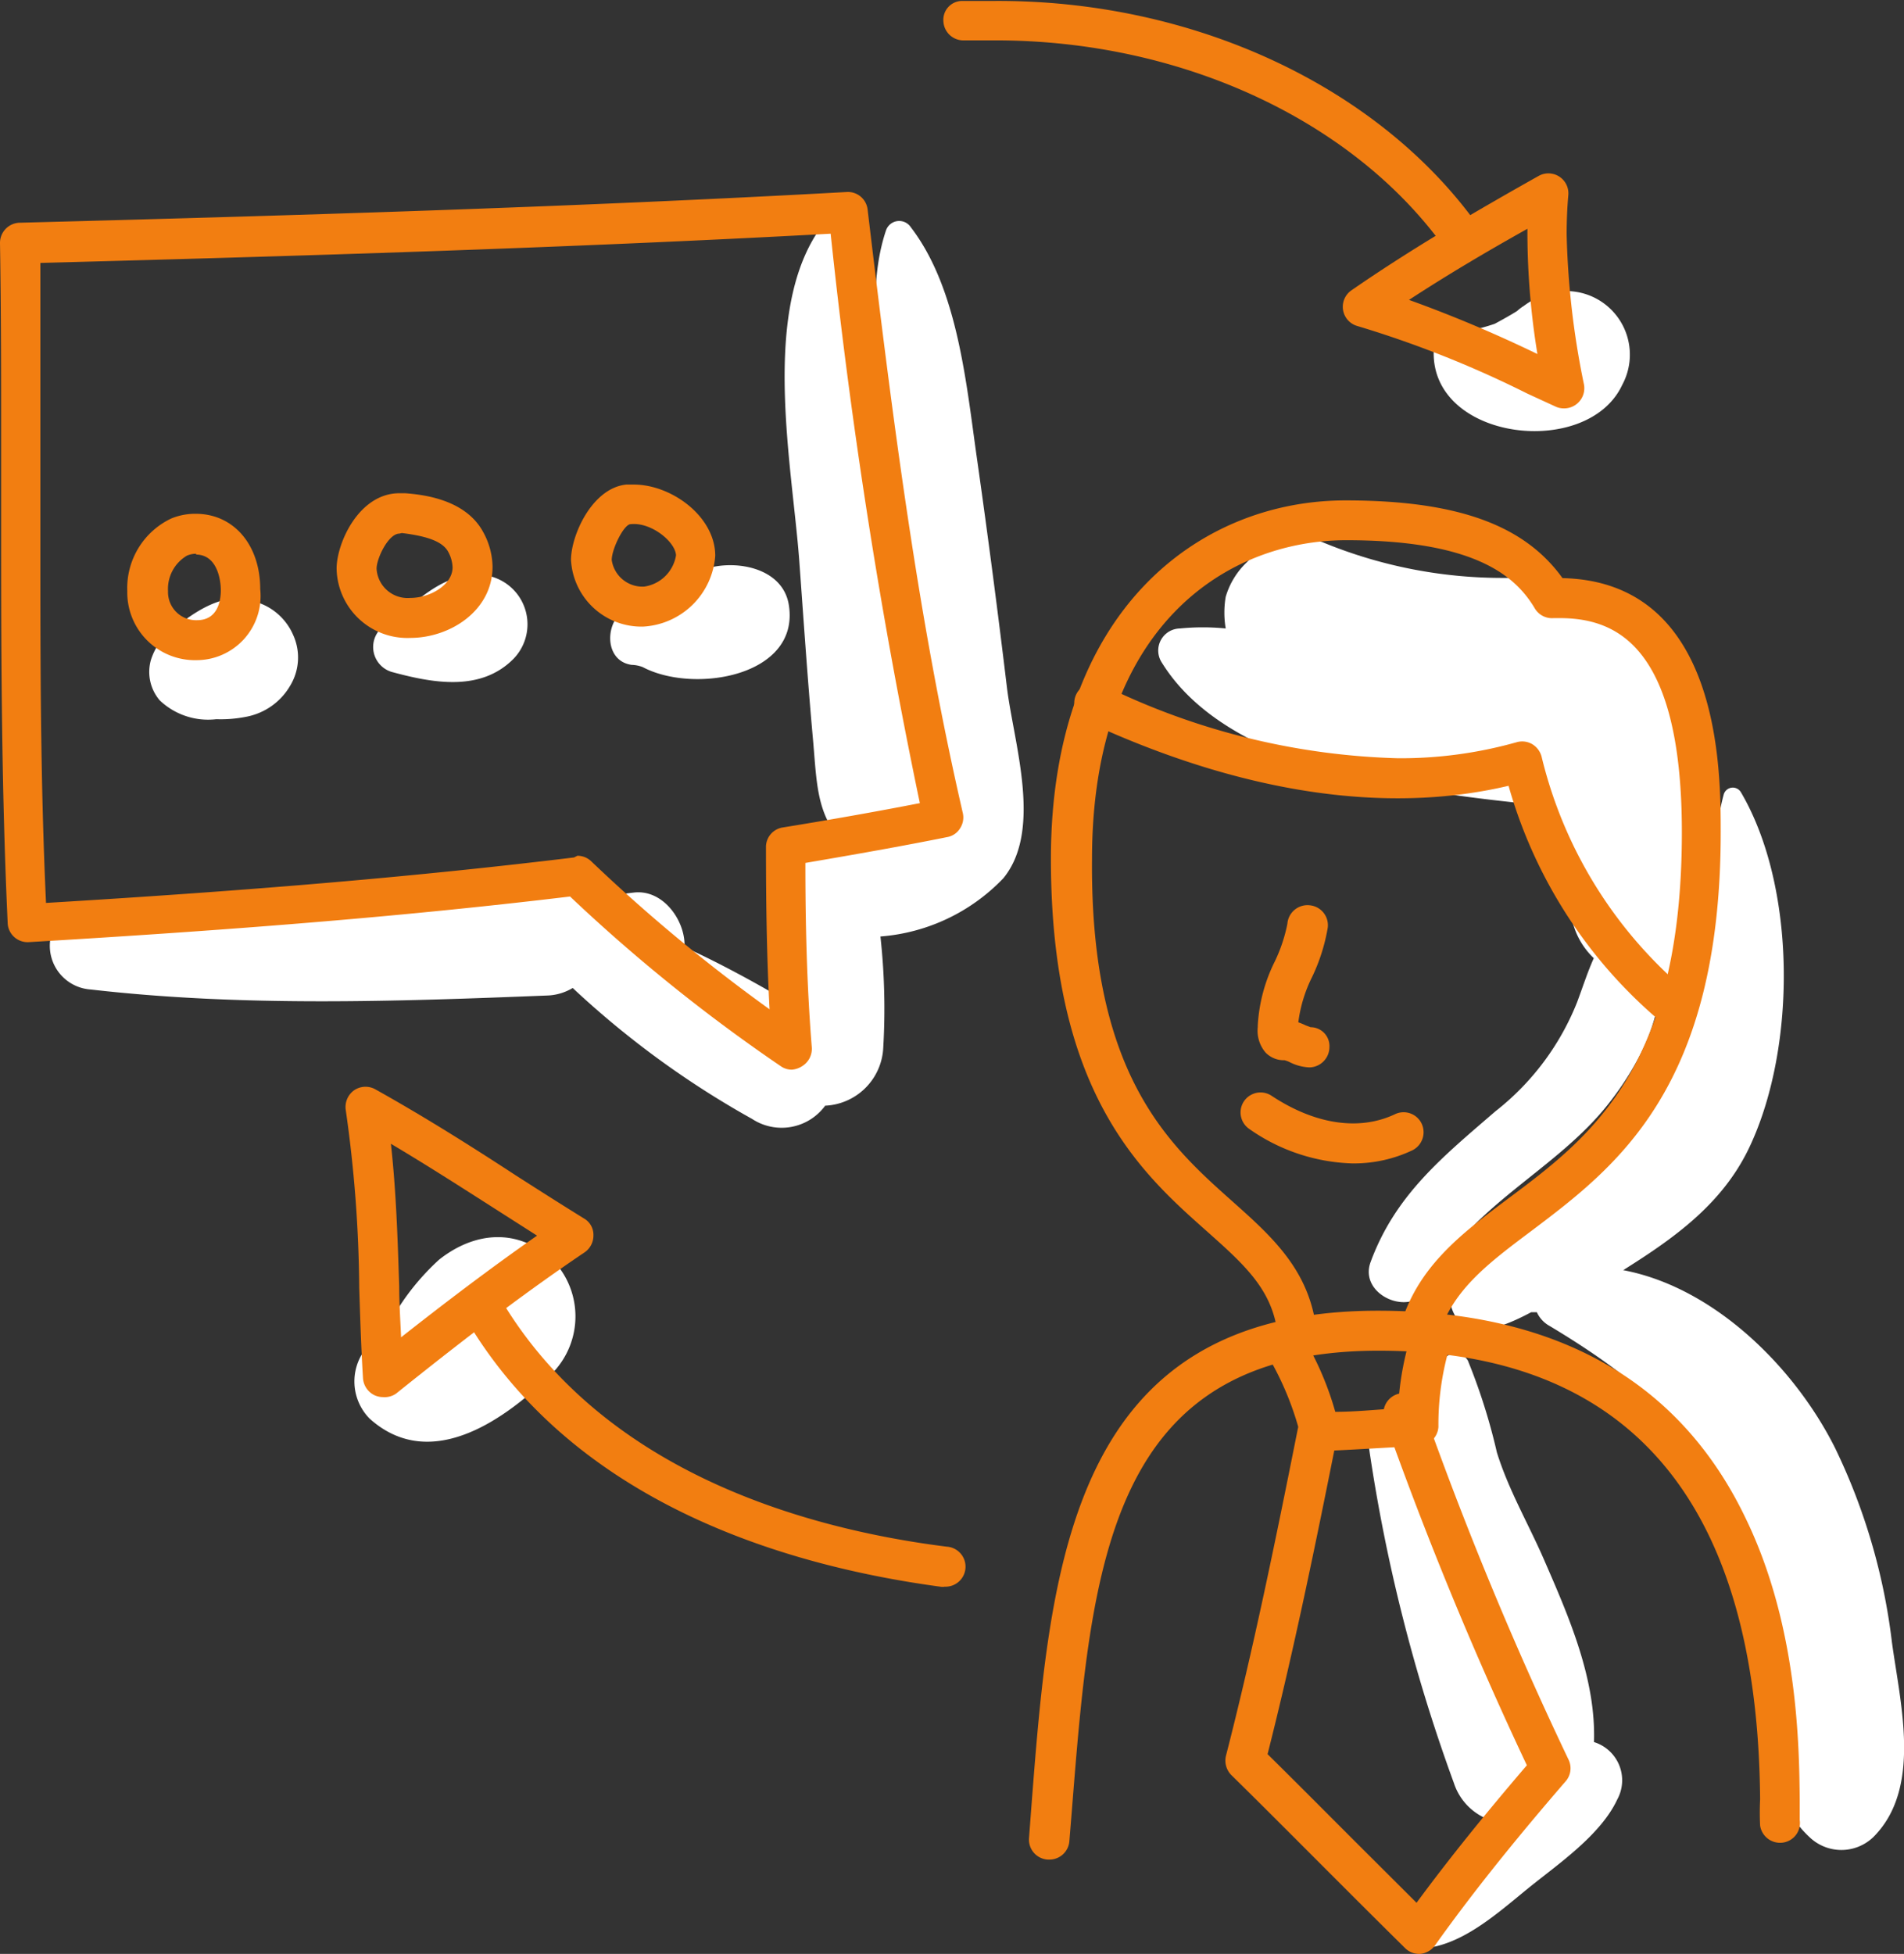 <?xml version="1.0" encoding="UTF-8"?> <svg xmlns="http://www.w3.org/2000/svg" id="lineart" viewBox="0 0 100.97 103.59"><rect x="0" y="0" width="100.97" height="103.59" fill="#333333" stroke="none"/> <defs> <style>.cls-1{fill:#fff;}.cls-2{fill:#f27e11;}</style> </defs> <path class="cls-1" d="M53.4,36.46q-.72-6-1.57-12c-.58-4-1-9.11-3.52-12.4a.74.74,0,0,0-1.33.17c-1,3-.41,6.44-.14,9.52.3,3.34.75,6.68,1.07,10,.15,1.55.33,3.11.49,4.67q-.54-3.39-1.1-6.78c-.54-3.35-1-6.7-1.37-10.08-.24-2.43-.21-4.92-1.35-7.12a.76.76,0,0,0-1.31,0C40.44,16.93,42,24.7,42.38,29.65c.23,3.14.44,6.28.72,9.41.24,2.6.15,4.36,2,6a2.17,2.17,0,0,0-3,1.27,43,43,0,0,0-1.27,6.23c-1.47-.84-3-1.65-4.53-2.35,0-.07,0-.15,0-.22-.06-1.31-1.19-2.84-2.68-2.67a13.32,13.32,0,0,0-2.48.51A2.56,2.56,0,0,0,29,47c-8.06.22-16.15.12-24.19.83a2.32,2.32,0,0,0,0,4.63c8,.92,16.12.64,24.19.32a2.79,2.79,0,0,0,1.37-.4,48.26,48.26,0,0,0,9.51,6.94,2.86,2.86,0,0,0,3.88-.7,3.23,3.23,0,0,0,3.08-3.09,35.13,35.13,0,0,0-.15-5.88,10.08,10.08,0,0,0,6.52-3.09C55.3,44,53.76,39.4,53.4,36.46Z"></path> <path class="cls-1" d="M100.33,87.07a32.36,32.36,0,0,0-3-10.27c-2.12-4.26-6.39-8.54-11.25-9.46l.58-.37c2.56-1.64,4.86-3.43,6.16-6.25C95.27,55.44,95.26,47,92.32,42a.5.5,0,0,0-.91.12c-.11.41-.2.84-.28,1.26C90.76,39,89.67,34,86.3,31.89c-2-1.27-4.27-1.24-6.52-1.25a25,25,0,0,1-9.66-1.9,4,4,0,0,0-4,1.07A4.13,4.13,0,0,0,65,31.64a5,5,0,0,0,0,1.68,12.33,12.33,0,0,0-2.43,0,1.17,1.17,0,0,0-1,1.74c2.42,4,7.91,5.73,12.27,6.55,2.34.45,4.75.76,7.12,1l.57.17.31,1c.13,1.67,1.11,3.65,1.6,5.26a4,4,0,0,0,1.08,1.76c-.33.73-.57,1.49-.88,2.32a13.82,13.82,0,0,1-4.34,5.8c-2.8,2.42-5.31,4.43-6.62,8-.65,1.79,2.27,3,3.1,1.3,2.05-4.29,6.75-6.12,9.58-9.78,1.41-1.81,2.76-4.27,2.65-6.62a4.18,4.18,0,0,0,2.11-.94,20.12,20.12,0,0,1-2.29,7.28c-2.32,4-9.21,4.32-10.09,9.32a1.59,1.59,0,0,0-.71,2c.68,1.69,2.63.91,4.17.09l.3,0a1.57,1.57,0,0,0,.68.73c4.7,2.82,8.34,5.84,10.31,11.14a30.59,30.59,0,0,1,1.71,8.73c.18,2.7-.38,5.25,1.76,7.23a2.44,2.44,0,0,0,3.38,0C101.93,94.82,100.78,90.36,100.33,87.07Z"></path> <path class="cls-1" d="M84.53,92.36c.11-3.36-1.33-6.64-2.65-9.67C81.06,80.8,80,79,79.38,77a31.67,31.67,0,0,0-1.54-4.87.77.77,0,0,0-1.32,0c-1.29,1.8-1.15,4.06-.64,6.23-.47-.84-1-1.68-1.48-2.5a1,1,0,0,0-1.82.77A89.11,89.11,0,0,0,77.1,94.53a3.09,3.09,0,0,0,1.73,1.89l-.55.66c-1.24,1.43-2.73,3.08-3.19,5a.9.9,0,0,0,1.1,1.1c1.86-.46,3.52-2,5-3.19s3.71-2.73,4.57-4.58A2.12,2.12,0,0,0,84.53,92.36Z"></path> <path class="cls-1" d="M29.29,66.78c-1.86-1.7-4.14-1.47-6,0a12.72,12.72,0,0,0-2.48,3.09c-.11.18-.2.38-.31.56l-.11.16,0,0-.36.28-.43.4a2.81,2.81,0,0,0,0,3.94c3.26,2.93,7.27,0,9.74-2.46A4.31,4.31,0,0,0,29.29,66.78Z"></path> <path class="cls-1" d="M82.3,15.52a4,4,0,0,0-1.48.69,2.64,2.64,0,0,0-.37.28c-.36.23-1,.58-1.19.68a10.87,10.87,0,0,1-2.3.51,1,1,0,0,0-.93.93c-.14,4.77,8.17,5.74,10,1.79A3.37,3.37,0,0,0,82.3,15.52Z"></path> <path class="cls-1" d="M15.54,33.65a3.12,3.12,0,0,0-1.94-1.73c-1.48-.6-2.95.3-4.09,1.17A3.42,3.42,0,0,0,8,35a2.32,2.32,0,0,0,.47,2.13,3.72,3.72,0,0,0,3,1A6.88,6.88,0,0,0,13.06,38a3.43,3.43,0,0,0,2.33-1.65A2.88,2.88,0,0,0,15.54,33.65Z"></path> <path class="cls-1" d="M25.44,30.47c-2.11-.06-3.39,1.54-5,2.66a1.38,1.38,0,0,0,.32,2.49c2.17.59,4.73,1.08,6.48-.7A2.63,2.63,0,0,0,25.44,30.47Z"></path> <path class="cls-1" d="M41.83,32.06c-.32-1.93-2.72-2.39-4.32-1.93a13.9,13.9,0,0,0-2.26,1c-.36.18-.77.36-1.11.57l-.45.34c-.37.56-.44.61-.19.14-1.42.36-1.62,2.85,0,3.07a1.72,1.72,0,0,1,.59.12C36.79,36.8,42.45,35.86,41.83,32.06Z"></path> <path class="cls-2" d="M42,56.71a1,1,0,0,1-.59-.18,89.3,89.3,0,0,1-11.18-9c-8.31,1-17.2,1.74-28.72,2.42A1.06,1.06,0,0,1,.41,49C.09,42.11.06,35.26.06,28.83V23.5c0-3.35,0-7-.06-10.61a1.07,1.07,0,0,1,1-1.08c14.08-.37,29.07-.81,43.9-1.63a1.05,1.05,0,0,1,1.11.93c1.37,11.48,2.7,21.81,5.05,32a1.05,1.05,0,0,1-.15.81,1,1,0,0,1-.68.46c-2.43.49-5,.94-7.52,1.37,0,3.12.07,6.44.34,9.78a1.08,1.08,0,0,1-.52,1A1.14,1.14,0,0,1,42,56.71ZM30.62,45.37a1.05,1.05,0,0,1,.73.29,88.65,88.65,0,0,0,9.46,7.85c-.16-3-.19-5.89-.19-8.64a1.05,1.05,0,0,1,.89-1c2.47-.4,4.91-.83,7.27-1.29a303.21,303.21,0,0,1-4.73-30.19c-14.16.77-28.44,1.19-41.91,1.55,0,3.31,0,6.56,0,9.6v5.33c0,6.07,0,12.51.3,19,11.18-.67,19.86-1.42,28-2.41Z"></path> <path class="cls-2" d="M10.42,35a3.59,3.59,0,0,1-3.67-3.66,4.08,4.08,0,0,1,2.33-3.85h0a3.31,3.31,0,0,1,1.3-.25c2,0,3.42,1.63,3.42,4A3.4,3.4,0,0,1,10.42,35Zm0-5.64a1.19,1.19,0,0,0-.51.1h0a2.05,2.05,0,0,0-1,1.88,1.49,1.49,0,0,0,1.54,1.54c1.14,0,1.26-1.11,1.26-1.59S11.55,29.4,10.38,29.4Z"></path> <path class="cls-2" d="M21.76,33.82a3.75,3.75,0,0,1-3.91-3.67c0-1.35,1.18-4,3.33-4h.31c.87.07,3.19.29,4.14,2.07a3.92,3.92,0,0,1,.49,1.82C26.12,32.39,23.85,33.82,21.76,33.82Zm-.58-5.53c-.58,0-1.21,1.31-1.21,1.86a1.65,1.65,0,0,0,1.79,1.55C22.82,31.7,24,31,24,30.08a1.83,1.83,0,0,0-.23-.82c-.28-.53-1.06-.83-2.46-1Z"></path> <path class="cls-2" d="M34.12,33.22a3.74,3.74,0,0,1-3.84-3.53c0-1.3,1.11-3.81,2.93-4h0l.4,0c2,0,4.32,1.69,4.32,3.78A4.06,4.06,0,0,1,34.12,33.22Zm-.68-5.43c-.35,0-1,1.31-1,1.9a1.65,1.65,0,0,0,1.72,1.41,2,2,0,0,0,1.69-1.66C35.81,28.72,34.53,27.67,33.44,27.79Z"></path> <path class="cls-2" d="M68.78,72a1,1,0,0,1-1-1c-.19-2.53-1.7-3.87-3.8-5.74-3.48-3.09-8.25-7.33-8.25-19.73,0-13.14,7.85-19,15.62-19,5.88,0,9.47,1.28,11.51,4.12,8.39.19,8.39,10.17,8.39,13.47,0,13.59-5.57,17.76-10,21.11-2.39,1.79-4.27,3.2-5,5.69a1.06,1.06,0,0,1-2-.58c.9-3.18,3.26-4.94,5.75-6.81,4.31-3.22,9.19-6.88,9.19-19.41,0-10.17-3.71-11.35-6.51-11.35h-.28a1.06,1.06,0,0,1-1-.5c-1-1.69-3.12-3.63-10-3.63-6.23,0-13.49,4.43-13.49,16.91C57.81,57,62,60.7,65.34,63.68c2.19,1.95,4.25,3.79,4.5,7.17a1.06,1.06,0,0,1-1,1.14Z"></path> <path class="cls-2" d="M88.92,54.56a1.05,1.05,0,0,1-.65-.23A25.35,25.35,0,0,1,80,41.66c-6.55,1.55-14.22.37-22.36-3.4a1.06,1.06,0,1,1,.89-1.92A37.64,37.64,0,0,0,74.12,40.2a22.69,22.69,0,0,0,6.31-.85,1.06,1.06,0,0,1,.82.1,1.1,1.1,0,0,1,.5.66,23.4,23.4,0,0,0,7.83,12.55,1.06,1.06,0,0,1-.66,1.9Z"></path> <path class="cls-2" d="M55.65,98.59h-.08a1.06,1.06,0,0,1-1-1.15l.12-1.59c1-13,2.09-26.36,18.38-26.36,9.4,0,16,3.69,19.5,11,2.79,5.74,2.84,12.16,2.87,14.9,0,.47,0,1,0,1.1a1.05,1.05,0,0,1-.9,1.2,1.07,1.07,0,0,1-1.2-.9,13.73,13.73,0,0,1,0-1.39C93.21,79.6,86.4,71.61,73.1,71.61,58.77,71.61,57.88,82.92,56.84,96l-.13,1.6A1.06,1.06,0,0,1,55.65,98.59Z"></path> <path class="cls-2" d="M70,77a1.05,1.05,0,0,1-1-.77,16,16,0,0,0-1.57-4,1.06,1.06,0,0,1,1.82-1.09,16.36,16.36,0,0,1,1.56,3.71c1,0,2-.1,2.93-.16l.4,0A15.48,15.48,0,0,1,75,70.27,1.06,1.06,0,0,1,77,71a14.54,14.54,0,0,0-.72,4.65,1.07,1.07,0,0,1-1,1l-1.36.08c-1.28.07-2.55.15-3.81.2Z"></path> <path class="cls-2" d="M75.25,103.59a1.05,1.05,0,0,1-.74-.31c-1.38-1.36-2.76-2.74-4.13-4.11-1.69-1.69-3.38-3.39-5.09-5.07a1.09,1.09,0,0,1-.28-1c1.45-5.64,2.63-11.41,3.81-17.33a1.07,1.07,0,0,1,1.25-.83,1.06,1.06,0,0,1,.83,1.25C69.76,81.91,68.61,87.51,67.22,93c1.56,1.54,3.11,3.1,4.66,4.65l3.24,3.23c1.68-2.28,3.57-4.63,5.85-7.29a196.91,196.91,0,0,1-7.54-18.3,1.06,1.06,0,0,1,2-.73,192.22,192.22,0,0,0,7.75,18.73A1.05,1.05,0,0,1,83,94.47c-2.79,3.23-5,6-6.91,8.68a1.09,1.09,0,0,1-.78.44Z"></path> <path class="cls-2" d="M71.7,61.68a10,10,0,0,1-5.47-1.84,1.06,1.06,0,0,1,1.18-1.76c2.3,1.53,4.65,1.89,6.55,1a1.06,1.06,0,0,1,1.42.47,1.07,1.07,0,0,1-.47,1.43A7.24,7.24,0,0,1,71.7,61.68Z"></path> <path class="cls-2" d="M69.45,56.59a2.5,2.5,0,0,1-1.06-.28,1.55,1.55,0,0,0-.27-.1h0a1.35,1.35,0,0,1-1-.4,1.78,1.78,0,0,1-.42-1.36v-.08a8.66,8.66,0,0,1,.9-3.39,8.29,8.29,0,0,0,.67-2A1.07,1.07,0,0,1,69.49,48a1.06,1.06,0,0,1,.92,1.19,9.83,9.83,0,0,1-.83,2.61,7.48,7.48,0,0,0-.73,2.4,3.89,3.89,0,0,1,.39.16l.26.1a1,1,0,0,1,1,1.06A1.08,1.08,0,0,1,69.45,56.59Zm-.6-1.91h0Z"></path> <path class="cls-2" d="M20.31,74.07a1.11,1.11,0,0,1-.43-.09,1.08,1.08,0,0,1-.63-.91c-.1-1.61-.15-3.23-.2-4.8a69.57,69.57,0,0,0-.72-9.46,1.09,1.09,0,0,1,.44-1,1.07,1.07,0,0,1,1.13-.06c2.56,1.43,5.06,3,7.49,4.59,1.19.76,2.38,1.52,3.58,2.26a1,1,0,0,1,.5.89,1.08,1.08,0,0,1-.46.9c-3.62,2.44-7.08,5.15-10,7.49A1.06,1.06,0,0,1,20.31,74.07Zm.42-13.43c.28,2.53.36,5.08.44,7.56,0,.89.06,1.79.1,2.7,2.21-1.74,4.66-3.61,7.21-5.39l-2.24-1.43C24.44,62.93,22.6,61.75,20.73,60.64Z"></path> <path class="cls-2" d="M82.92,21.65a1,1,0,0,1-.44-.1L81,20.87a56.27,56.27,0,0,0-9-3.58,1.06,1.06,0,0,1-.33-1.9c3.24-2.24,6.68-4.24,9.92-6.06a1.06,1.06,0,0,1,1.58,1c-.06.67-.09,1.38-.09,2.1A44,44,0,0,0,84,20.39a1.07,1.07,0,0,1-1,1.26Zm-8.2-5.75a70.19,70.19,0,0,1,6.81,2.87A40,40,0,0,1,81,12.45v-.32C78.89,13.31,76.77,14.56,74.72,15.9Z"></path> <path class="cls-2" d="M50.07,84.13h-.14C41.49,83,30.22,79.59,24.54,69.64a1.06,1.06,0,1,1,1.84-1.06C31.64,77.78,42.24,81,50.21,82a1.06,1.06,0,0,1-.14,2.12Z"></path> <path class="cls-2" d="M77.48,13.59a1.08,1.08,0,0,1-.87-.45c-4.88-6.79-14-11-23.81-11-.56,0-1.11,0-1.66,0a1.06,1.06,0,0,1-1.11-1A1,1,0,0,1,51,.05c.59,0,1.18,0,1.77,0C63.27,0,73.06,4.56,78.34,11.91a1.07,1.07,0,0,1-.86,1.68Z"></path> </svg> 